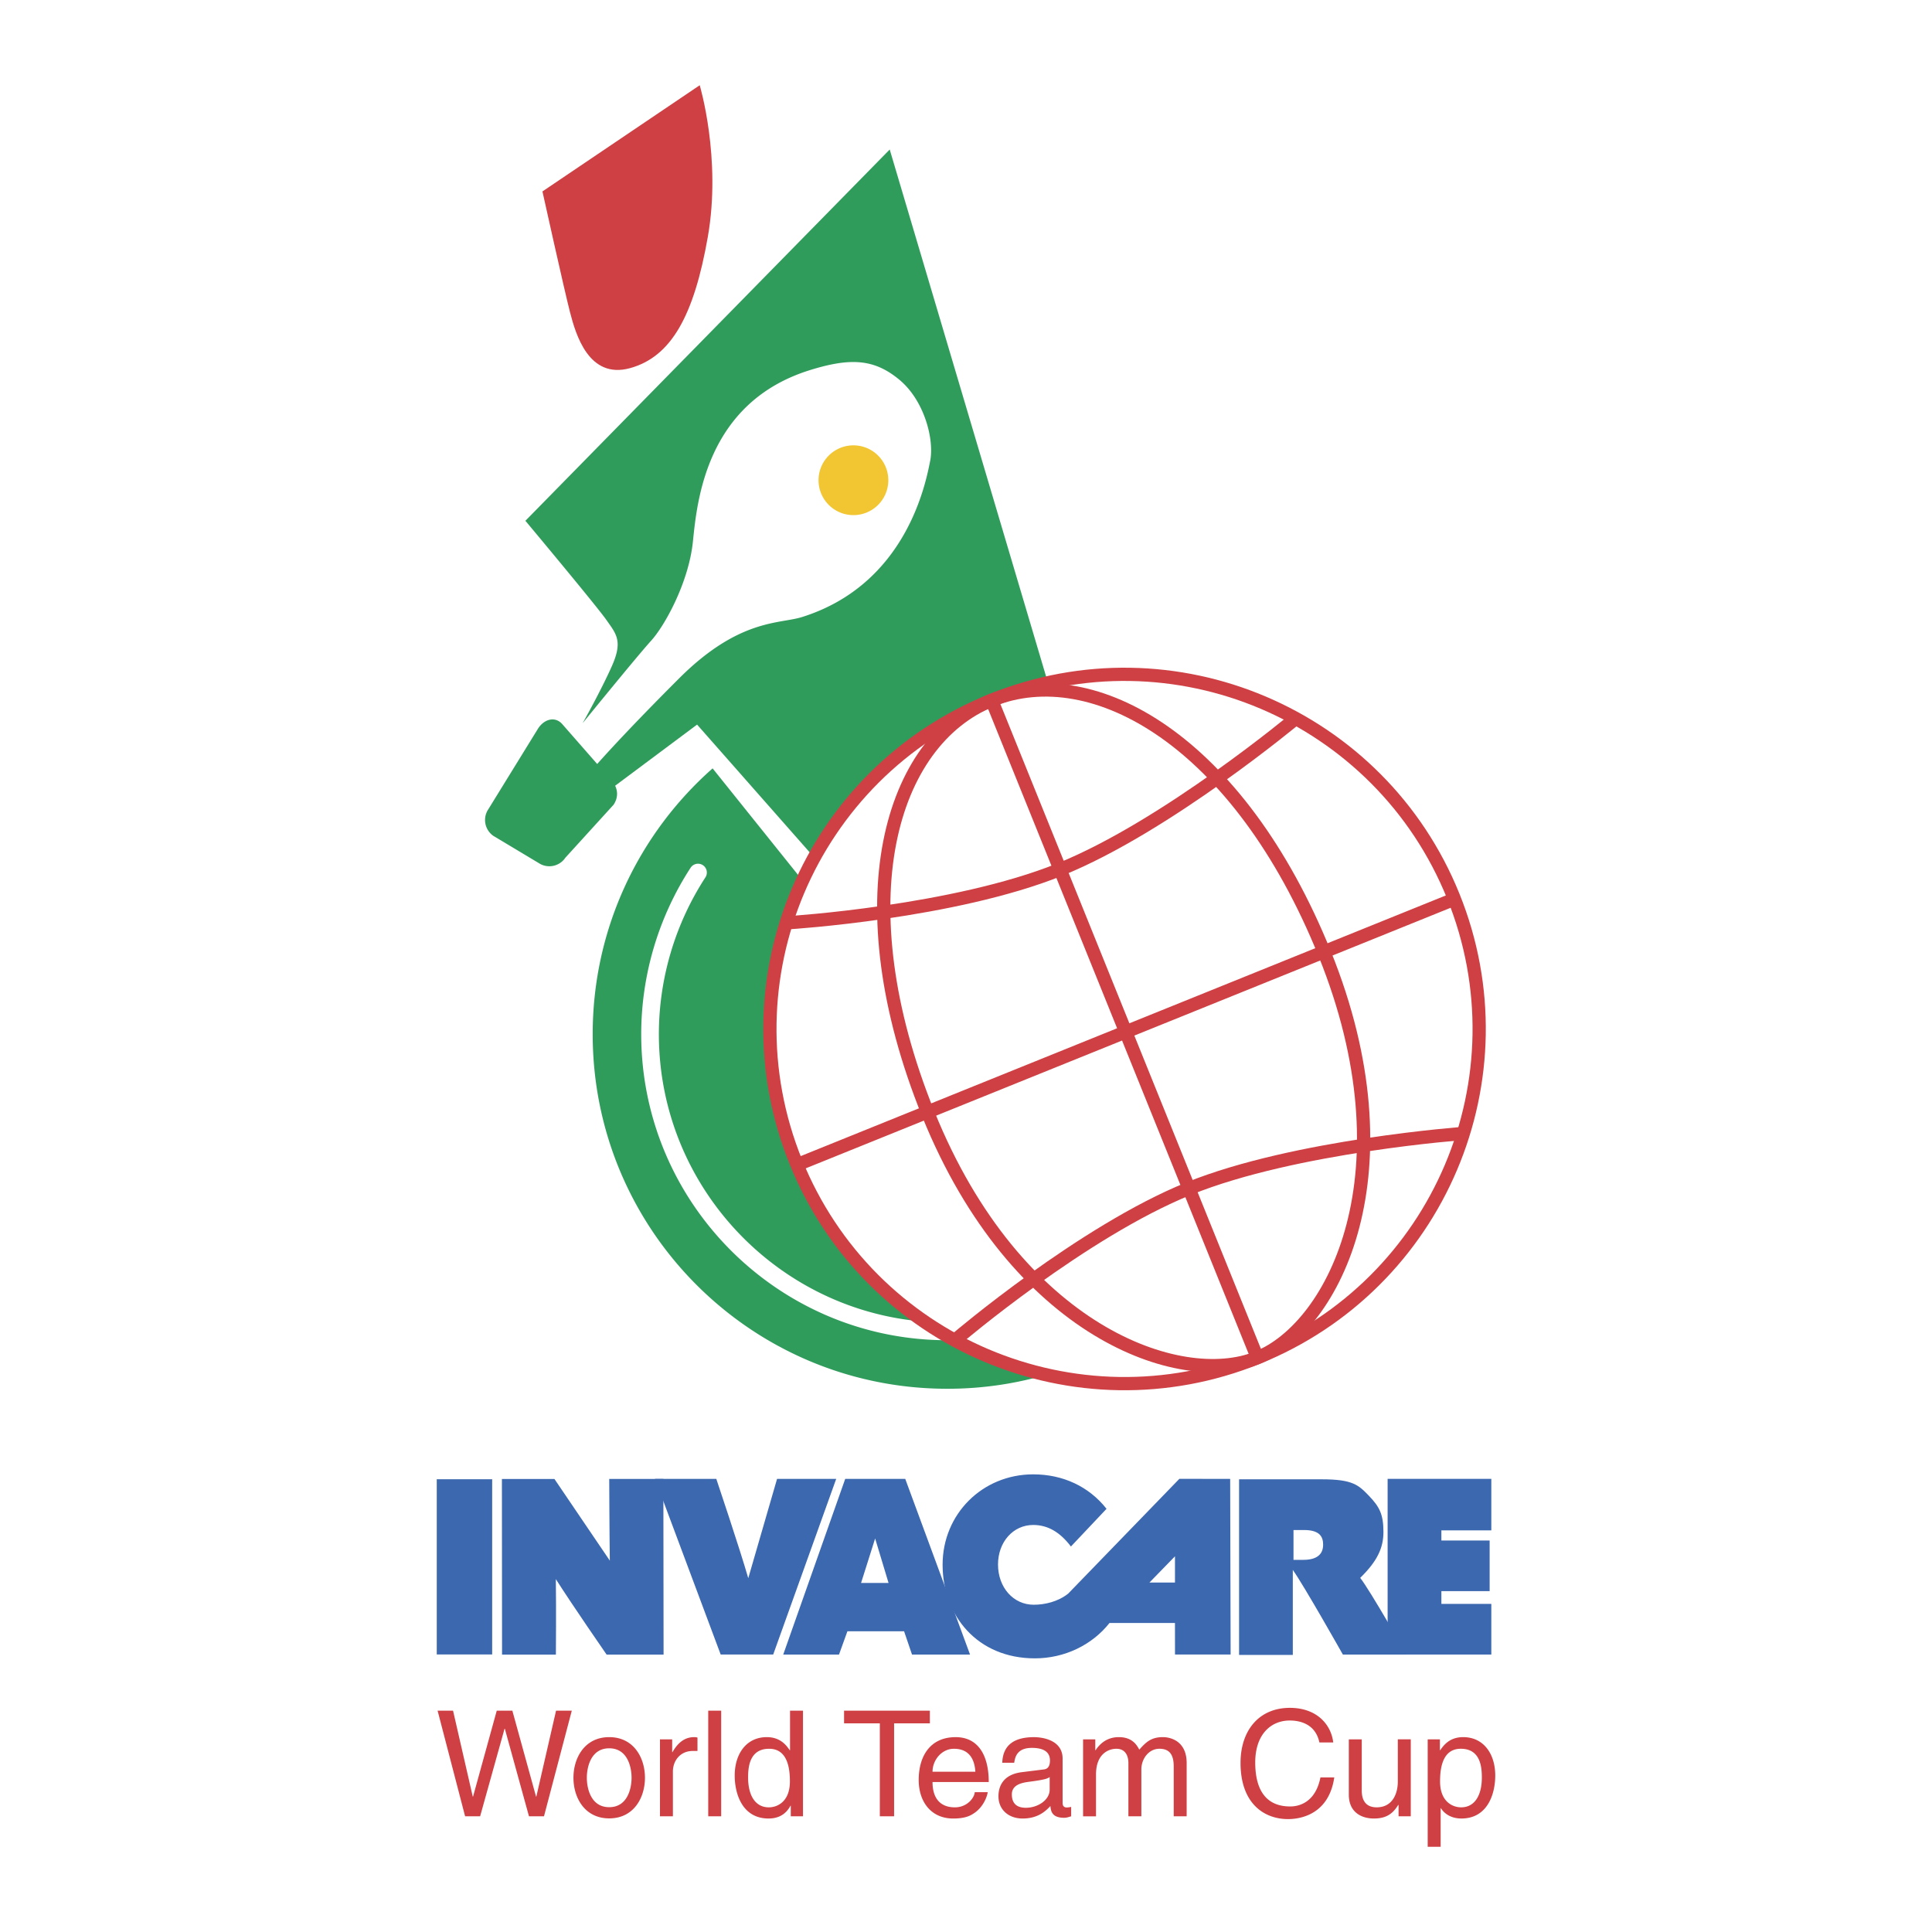 <svg xmlns="http://www.w3.org/2000/svg" width="2500" height="2500" viewBox="0 0 192.756 192.756"><path fill-rule="evenodd" clip-rule="evenodd" fill="#fff" d="M0 0h192.756v192.756H0V0z"/><path fill-rule="evenodd" clip-rule="evenodd" fill="#cf4044" d="M47.902 181.213h-1.498l-2.745-10.541h1.542l1.966 8.574h.03l2.364-8.574h1.556l2.364 8.574h.029l1.968-8.574h1.57l-2.774 10.541h-1.498l-2.408-8.736h-.029l-2.437 8.736zM58.549 177.367c0-1.027.382-2.938 2.232-2.938s2.231 1.91 2.231 2.938-.382 2.936-2.231 2.936c-1.85 0-2.232-1.908-2.232-2.936zm-1.336 0c0 1.982 1.116 4.053 3.568 4.053s3.567-2.07 3.567-4.053-1.116-4.053-3.567-4.053c-2.452 0-3.568 2.071-3.568 4.053zM67.137 181.213h-1.292v-7.678h1.218v1.277h.029c.514-.896 1.189-1.498 2.159-1.498.161 0 .235.016.337.043v1.338h-.484c-1.204 0-1.968.939-1.968 2.055v4.463h.001zM71.952 181.213H70.66v-10.541h1.292v10.541zM74.638 177.352c0-.982.103-2.877 2.1-2.877 1.864 0 2.07 2.012 2.07 3.26 0 2.041-1.278 2.584-2.099 2.584-1.411-.001-2.071-1.278-2.071-2.967zm5.476-6.68h-1.292v3.949h-.029c-.308-.439-.896-1.307-2.291-1.307-2.041 0-3.2 1.674-3.2 3.832 0 1.836.763 4.287 3.377 4.287.749 0 1.629-.234 2.188-1.277h.029v1.057h1.218v-10.541zM84.213 170.672h8.56v1.264h-3.568v9.277h-1.424v-9.277h-3.568v-1.264zM93.039 176.766c0-1.189.939-2.291 2.129-2.291 1.571 0 2.071 1.102 2.143 2.291h-4.272zm4.213 2.039c-.043.574-.763 1.514-1.982 1.514-1.482 0-2.231-.926-2.231-2.525h5.608c0-2.717-1.086-4.479-3.303-4.479-2.54 0-3.685 1.895-3.685 4.271 0 2.219 1.277 3.848 3.435 3.848 1.233 0 1.733-.293 2.086-.529.969-.645 1.32-1.732 1.365-2.1h-1.293zM104.725 178.557c0 1.027-1.174 1.805-2.377 1.805-.971 0-1.396-.498-1.396-1.336 0-.969 1.014-1.158 1.645-1.248 1.602-.205 1.924-.322 2.129-.484v1.263h-.001zm-3.537-2.688c.088-.588.293-1.482 1.762-1.482 1.217 0 1.805.439 1.805 1.248 0 .764-.367.881-.676.91l-2.127.264c-2.145.266-2.336 1.762-2.336 2.408 0 1.32.998 2.217 2.408 2.217 1.498 0 2.275-.705 2.775-1.248.043.588.221 1.174 1.365 1.174.293 0 .484-.088.705-.146v-.939a2.488 2.488 0 0 1-.426.059c-.266 0-.426-.131-.426-.455v-4.418c0-1.967-2.232-2.145-2.848-2.145-1.895 0-3.113.719-3.172 2.555h1.191v-.002zM108.059 173.535h1.217v1.086h.029c.279-.41.941-1.307 2.32-1.307 1.381 0 1.82.838 2.041 1.248.646-.719 1.16-1.248 2.35-1.248.822 0 2.377.426 2.377 2.584v5.314h-1.291v-4.961c0-1.059-.322-1.777-1.424-1.777-1.086 0-1.805 1.027-1.805 2.055v4.684h-1.293v-5.314c0-.646-.25-1.424-1.205-1.424-.732 0-2.025.469-2.025 2.555v4.184h-1.291v-7.679zM131.637 173.844c-.396-1.85-1.939-2.188-2.951-2.188-1.91 0-3.451 1.408-3.451 4.184 0 2.48.881 4.391 3.494 4.391.926 0 2.525-.441 3.01-2.893h1.381c-.588 3.979-3.816 4.154-4.611 4.154-2.393 0-4.74-1.557-4.74-5.607 0-3.246 1.85-5.492 4.918-5.492 2.717 0 4.125 1.689 4.33 3.451h-1.38zM139.535 181.213v-1.115l-.029-.029c-.545.895-1.205 1.365-2.438 1.365-1.131 0-2.496-.543-2.496-2.379v-5.52h1.291v5.094c0 1.264.646 1.689 1.484 1.689 1.629 0 2.113-1.439 2.113-2.555v-4.229h1.293v7.678h-1.218v.001zM143.676 177.734c0-1.248.205-3.26 2.068-3.26 1.998 0 2.1 1.895 2.1 2.877 0 1.689-.66 2.967-2.07 2.967-.823 0-2.098-.543-2.098-2.584zm-1.235 6.518h1.293v-3.846h.027c.338.543 1.014 1.027 2.041 1.027 2.615 0 3.379-2.451 3.379-4.287 0-2.158-1.16-3.832-3.201-3.832-1.396 0-1.982.867-2.291 1.307h-.029v-1.086h-1.219v10.717z"/><path fill-rule="evenodd" clip-rule="evenodd" fill="#3c68af" d="M43.575 147.584v17.484h5.529v-17.484h-5.529zM60.783 147.553s.018 5.279.059 8.152l-5.524-8.145h-5.242l.014 17.52h5.372s.036-4.748-.006-7.531c1.666 2.621 5.066 7.531 5.066 7.531h5.684l-.021-17.527h-5.402z"/><path d="M77.528 147.547s-2.014 6.932-2.873 9.91c-.859-2.979-3.19-9.91-3.19-9.91h-6.113l6.55 17.523h5.241l6.286-17.523h-5.901zM84.328 147.547l-6.186 17.531h5.565l.839-2.324h5.655l.791 2.324h5.79l-6.466-17.531h-5.988zm2.984 5.945c.336 1.094 1.141 3.795 1.338 4.438h-2.741c.198-.643 1.068-3.344 1.403-4.438z" fill-rule="evenodd" clip-rule="evenodd" fill="#3c68af"/><path d="M122.734 147.547l-5.07-.002-11.094 11.453c-1.02.807-2.328 1.107-3.439 1.107-2.029 0-3.559-1.727-3.559-4.014 0-2.248 1.51-3.945 3.512-3.945 1.479 0 2.697.742 3.762 2.15l3.553-3.762c-1.762-2.236-4.361-3.438-7.314-3.438-5.07 0-9.042 3.961-9.042 9.018 0 5.07 3.463 9.34 9.209 9.34 2.957 0 5.709-1.332 7.441-3.527h6.533l.004 3.145h5.549l-.045-17.525zm-8.056 10.346l2.549-2.619v2.619h-2.549zM123.623 147.59v17.52h5.361v-8.48c1.096 1.529 4.994 8.445 4.994 8.445h6.355s-3.658-6.438-4.625-7.65c1.717-1.676 2.322-3.006 2.318-4.596-.006-1.754-.387-2.488-1.459-3.605-1.031-1.074-1.631-1.633-4.682-1.633h-8.262v-.001zm6.479 5.06c1.689 0 1.906.789 1.906 1.477 0 1.238-1.062 1.5-1.955 1.5h-1v-2.977h1.049z" fill-rule="evenodd" clip-rule="evenodd" fill="#3c68af"/><path d="M138.443 147.547v17.527h10.346v-5.053h-4.982v-1.273h4.814v-5.051h-4.814v-1.012h4.982v-5.139h-10.346v.001z" fill-rule="evenodd" clip-rule="evenodd" fill="#3c68af"/><path d="M54.12 19.099L69.811 8.504s2.184 7.279.809 15.125c-1.375 7.845-3.64 11.97-7.765 13.102-4.125 1.133-5.419-3.396-5.985-5.581-.566-2.183-2.75-12.051-2.75-12.051z" fill-rule="evenodd" clip-rule="evenodd" fill="#cf4044"/><path d="M115.316 131.793a35.218 35.218 0 0 1-20.808 6.764c-19.537 0-35.375-15.838-35.375-35.375 0-10.56 4.627-20.04 11.964-26.521l44.219 55.132z" fill-rule="evenodd" clip-rule="evenodd" fill="#2f9c5c"/><path d="M69.641 87.054a29.641 29.641 0 0 0-4.786 16.127c0 16.35 13.302 29.652 29.653 29.652a29.48 29.48 0 0 0 12.195-2.635" fill="none" stroke="#fff" stroke-width="1.762" stroke-linecap="round" stroke-miterlimit="2.613"/><path d="M88.767 14.917L52.419 51.959s7.103 8.495 8.077 9.888 1.672 2.089.557 4.596c-1.114 2.507-2.924 5.71-2.924 5.71s5.431-6.685 6.823-8.216c1.393-1.532 3.761-5.849 4.178-9.888.417-4.038 1.309-13.905 11.698-17.129 4.038-1.253 6.406-1.113 8.913.976 2.507 2.089 3.481 5.988 3.064 8.077-.418 2.089-2.304 12.312-12.812 15.597-2.228.696-6.266.139-12.254 6.127-4.749 4.748-7.301 7.562-8.157 8.527l-3.489-3.983c-.729-.82-1.846-.49-2.448.508l-4.926 7.992a1.926 1.926 0 0 0 .531 2.672l4.488 2.688a1.926 1.926 0 0 0 2.672-.531l4.804-5.278c.421-.629.447-1.3.16-1.9l8.175-6.099 12.395 14.065 23.395-15.597-16.572-55.844z" fill-rule="evenodd" clip-rule="evenodd" fill="#2f9c5c"/><path d="M88.627 47.913a3.481 3.481 0 1 1-6.962 0 3.481 3.481 0 0 1 6.962 0z" fill-rule="evenodd" clip-rule="evenodd" fill="#f1c632"/><path d="M144.994 89.41c7.318 18.114-1.434 38.731-19.547 46.051-18.115 7.318-38.732-1.434-46.051-19.547-7.318-18.115 1.433-38.733 19.547-46.051 18.116-7.32 38.733 1.432 46.051 19.547z" fill-rule="evenodd" clip-rule="evenodd" fill="#fff" stroke="#cf4044" stroke-width="1.321" stroke-miterlimit="2.613"/><path d="M98.943 69.863l26.504 65.598M98.943 69.863c-10.128 4.092-14.904 20.048-6.33 41.272 8.769 21.705 25.115 27.443 32.833 24.326M98.943 69.862c10.129-4.092 24.648 4.069 33.223 25.292 8.77 21.706.998 37.188-6.719 40.307m-45.933-19.254l65.597-26.503m-49.617 43.831s12.522-10.67 23.131-14.957c10.613-4.287 27.514-5.504 27.514-5.504m-67.405-21.02s16.419-1.022 27.03-5.31c10.611-4.288 23.613-15.152 23.613-15.152" fill="none" stroke="#cf4044" stroke-width="1.321" stroke-miterlimit="2.613"/></svg>